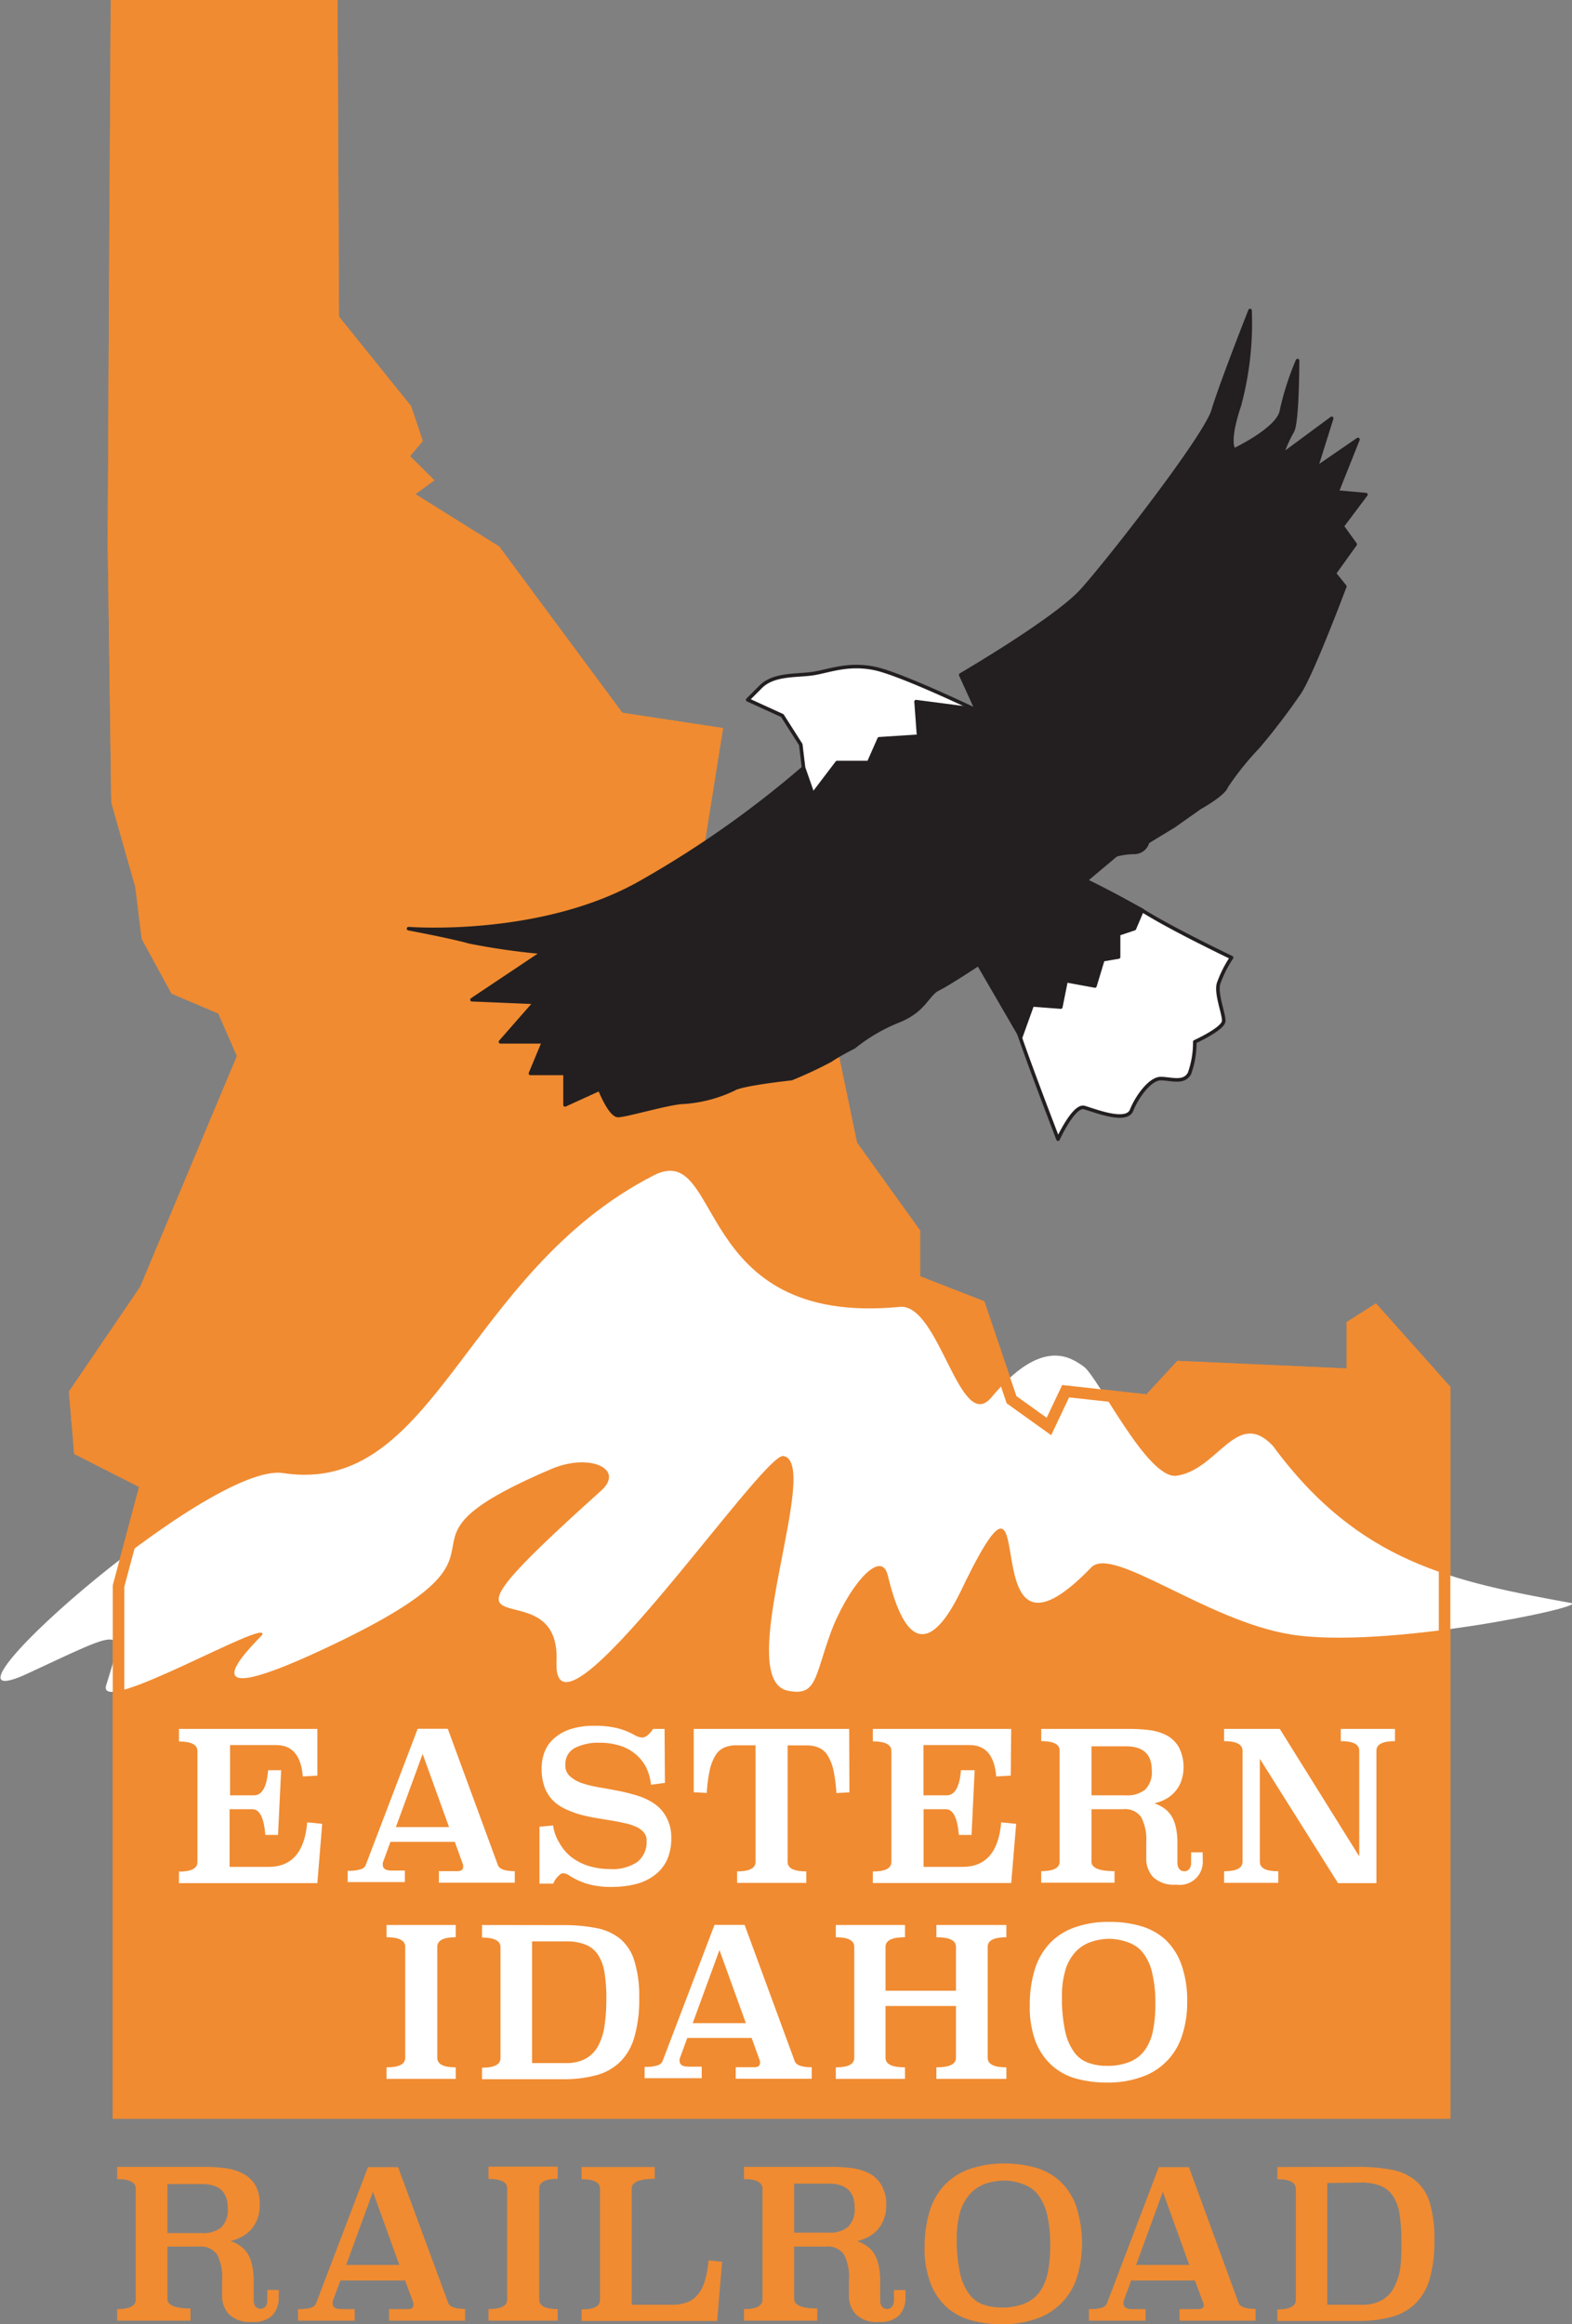 <?xml version="1.0" encoding="UTF-8"?> <svg xmlns="http://www.w3.org/2000/svg" id="Layer_1" data-name="Layer 1" viewBox="0 0 136.32 201.5"><rect x="0" y="0" width="136.32" height="201.5" fill="#808080" stroke="none"/><defs><style>.cls-1{fill:#f08b31;}.cls-2{fill:none;stroke:#f08b31;}.cls-3,.cls-4,.cls-5{fill:#fff;}.cls-4{fill-rule:evenodd;}.cls-5,.cls-6{stroke:#231f20;stroke-linecap:round;stroke-linejoin:round;stroke-width:0.31px;}.cls-6{fill:#231f20;}</style></defs><polyline class="cls-1" points="28.6 183.18 125.27 183.18 125.27 120.42 119.23 113.65 117.28 114.89 117.28 119.16 102.31 118.49 99.62 121.41 92.41 120.61 90.96 123.67 87.72 121.35 84.96 113.2 79.29 110.99 79.29 106.84 73.85 99.27 72.26 91.64 68.59 89.08 62.5 94.94 57.85 92.63 58.96 88.91 57.73 87.01 61.03 84.1 58.7 77 60.1 76.26 62.13 63.54 53.69 62.26 42.95 47.76 35.13 42.87 36.9 41.58 34.88 39.58 36.1 38.12 35.2 35.45 28.9 27.63 28.77 0.5 10.1 0.5 9.96 24.32 9.84 47.08 10.15 69.5 12.23 76.82 12.77 81.23 15.23 85.75 19.31 87.48 21.09 91.55 12.6 111.8 6.49 120.78 6.91 125.73 12.65 128.65 10.28 137.5 10.28 183.18 28.6 183.18"></polyline><polyline class="cls-2" points="28.6 183.18 125.27 183.18 125.27 120.42 119.23 113.65 117.28 114.89 117.28 119.16 102.31 118.49 99.62 121.41 92.41 120.61 90.96 123.67 87.72 121.35 84.96 113.2 79.29 110.99 79.29 106.84 73.85 99.27 72.26 91.64 68.59 89.08 62.5 94.94 57.85 92.63 58.96 88.91 57.73 87.01 61.03 84.1 58.7 77 60.1 76.26 62.13 63.54 53.69 62.26 42.95 47.76 35.13 42.87 36.9 41.58 34.88 39.58 36.1 38.12 35.2 35.45 28.9 27.63 28.77 0.5 10.1 0.5 9.96 24.32 9.84 47.08 10.15 69.5 12.23 76.82 12.77 81.23 15.23 85.75 19.31 87.48 21.09 91.55 12.6 111.8 6.49 120.78 6.91 125.73 12.65 128.65 10.28 137.5 10.28 183.18 28.6 183.18"></polyline><path class="cls-3" d="M67,163.75l-1.26.07c-.15-1.81-.91-2.72-2.31-2.72h-4v4.36h2.06c.72,0,1.13-.73,1.24-2.18h1.13l-.27,5.61h-1.1c-.12-1.48-.49-2.23-1.13-2.23H59.39v5h3.39c2,0,3.13-1.29,3.34-3.86l1.3.13L67,173.07H55v-1c1.07,0,1.6-.27,1.6-.83v-9.62c0-.55-.53-.83-1.6-.83V159.7H67Z" transform="translate(-39.48 -9.81)"></path><path class="cls-3" d="M82.65,171.49q.18.54,1.47.54v1H77.54v-1h1.58c.35,0,.52-.12.52-.35a.88.88,0,0,0,0-.19l-.72-2H73.34l-.66,1.8a.57.57,0,0,0,0,.22c0,.31.26.47.79.47h1.12v1H69.63V172a3.44,3.44,0,0,0,1.12-.13.65.65,0,0,0,.45-.38l4.5-11.8h2.61Zm-8.84-3.28h4.61l-2.29-6.34Z" transform="translate(-39.48 -9.81)"></path><path class="cls-3" d="M97.14,164.38l-1.21.16a4.28,4.28,0,0,0-.48-1.62,3.56,3.56,0,0,0-1-1.14,3.69,3.69,0,0,0-1.33-.66,5.71,5.71,0,0,0-1.64-.22,4.49,4.49,0,0,0-2.15.45,1.55,1.55,0,0,0-.82,1.46,1.22,1.22,0,0,0,.4,1,3,3,0,0,0,1,.58,10.13,10.13,0,0,0,1.49.37c.56.09,1.12.2,1.7.31s1.14.26,1.7.43a5.44,5.44,0,0,1,1.49.73,3.36,3.36,0,0,1,1,1.17,3.67,3.67,0,0,1,.4,1.79,4.49,4.49,0,0,1-.37,1.87,3.48,3.48,0,0,1-1.06,1.31,4.57,4.57,0,0,1-1.63.78,8.77,8.77,0,0,1-2.13.25,7.37,7.37,0,0,1-2.06-.26,6.19,6.19,0,0,1-1.56-.71,1.06,1.06,0,0,0-.61-.22c-.08,0-.21.09-.39.26a1.87,1.87,0,0,0-.42.64h-1.2v-4.93l1.18-.11A4,4,0,0,0,88,169.6a4.1,4.1,0,0,0,1,1.19,4.79,4.79,0,0,0,1.49.78,6.33,6.33,0,0,0,1.91.28,3.82,3.82,0,0,0,2.34-.61,2.2,2.2,0,0,0,.81-1.89,1,1,0,0,0-.26-.7,1.88,1.88,0,0,0-.68-.48,5,5,0,0,0-1-.31c-.37-.09-.77-.16-1.19-.23l-1.27-.21c-.42-.07-.83-.16-1.23-.26a8.56,8.56,0,0,1-1.46-.54,3.66,3.66,0,0,1-1.09-.78,3.28,3.28,0,0,1-.68-1.13,4.65,4.65,0,0,1-.24-1.58,4,4,0,0,1,.23-1.37,3,3,0,0,1,.78-1.18,4.07,4.07,0,0,1,1.43-.84,6.58,6.58,0,0,1,2.18-.31,8,8,0,0,1,2,.22,6.19,6.19,0,0,1,1.45.59,1.46,1.46,0,0,0,.67.21.86.86,0,0,0,.48-.23,2.14,2.14,0,0,0,.44-.52h1Z" transform="translate(-39.48 -9.81)"></path><path class="cls-3" d="M113.14,165.2l-1.13.06a13.06,13.06,0,0,0-.26-2,4.16,4.16,0,0,0-.51-1.28,1.73,1.73,0,0,0-.77-.66,2.69,2.69,0,0,0-1.07-.19h-1.62v10.09c0,.56.54.83,1.62.83v1h-6v-1c1.07,0,1.6-.27,1.6-.83V161.12h-1.64a2.68,2.68,0,0,0-1.06.19,1.7,1.7,0,0,0-.76.66,4.16,4.16,0,0,0-.51,1.28,13.06,13.06,0,0,0-.26,2l-1.13-.06v-5.49h13.48Z" transform="translate(-39.48 -9.81)"></path><path class="cls-3" d="M127.13,163.75l-1.26.07c-.15-1.81-.91-2.72-2.31-2.72h-4v4.36h2c.72,0,1.14-.73,1.25-2.18H124l-.27,5.61h-1.1c-.12-1.48-.5-2.23-1.13-2.23h-1.93v5h3.39c2,0,3.13-1.29,3.34-3.86l1.3.13-.43,5.13h-12v-1c1.07,0,1.61-.27,1.61-.83v-9.62c0-.55-.54-.83-1.61-.83V159.7h12Z" transform="translate(-39.48 -9.81)"></path><path class="cls-3" d="M143.78,171.09a2,2,0,0,1-2.31,2.11,2.6,2.6,0,0,1-2-.66,2.37,2.37,0,0,1-.59-1.63v-1.35a4.26,4.26,0,0,0-.43-2.2,1.71,1.71,0,0,0-1.59-.7h-2.73v4.54c0,.55.66.83,2,.83v1h-6.36v-1c1.07,0,1.6-.28,1.6-.83v-9.61c0-.56-.53-.83-1.6-.83V159.7h7.71a13.93,13.93,0,0,1,1.72.11,4.39,4.39,0,0,1,1.51.48,2.71,2.71,0,0,1,1,1,3.8,3.8,0,0,1,.18,3,2.92,2.92,0,0,1-.57.91,3,3,0,0,1-.8.61,3.91,3.91,0,0,1-.94.34,3.67,3.67,0,0,1,.84.42,2.56,2.56,0,0,1,.64.67,3.24,3.24,0,0,1,.39,1,6.07,6.07,0,0,1,.13,1.37v1.65a.88.88,0,0,0,.17.59.52.52,0,0,0,.42.19.55.55,0,0,0,.44-.19.89.89,0,0,0,.16-.59v-.86h1Zm-9.65-9.88v4.25h3a2.49,2.49,0,0,0,1.66-.5,2.13,2.13,0,0,0,.57-1.68c0-1.38-.74-2.07-2.23-2.07Z" transform="translate(-39.48 -9.81)"></path><path class="cls-3" d="M160.45,160.76c-1.07,0-1.61.27-1.61.83v11.48h-3.33l-6.78-10.78v8.93c0,.55.53.82,1.6.82v1h-4.7v-1c1.07,0,1.6-.27,1.6-.83v-9.62c0-.55-.53-.83-1.6-.83V159.7h4.83l6.89,11.05v-9.16c0-.56-.54-.83-1.6-.83V159.7h4.7Z" transform="translate(-39.48 -9.81)"></path><path class="cls-3" d="M79,177.76c-1.06,0-1.6.28-1.6.83v9.62c0,.56.54.83,1.6.83v1H73v-1c1.08,0,1.62-.27,1.62-.83v-9.62c0-.55-.54-.83-1.62-.83V176.7h6Z" transform="translate(-39.48 -9.81)"></path><path class="cls-3" d="M88.28,176.71a14.5,14.5,0,0,1,2.88.25,4.67,4.67,0,0,1,2.08.92,4,4,0,0,1,1.25,1.93,10.24,10.24,0,0,1,.42,3.23,11.52,11.52,0,0,1-.42,3.38,4.88,4.88,0,0,1-1.25,2.16,4.76,4.76,0,0,1-2.08,1.15,10.84,10.84,0,0,1-2.88.34h-7v-1c1.07,0,1.6-.27,1.6-.83v-9.62c0-.55-.53-.83-1.6-.83V176.7Zm-2.66,1.41v10.55h2.95a3.54,3.54,0,0,0,1.68-.37,2.8,2.8,0,0,0,1.08-1.08,5.21,5.21,0,0,0,.57-1.76,15.32,15.32,0,0,0,.16-2.37,13.54,13.54,0,0,0-.16-2.28,3.93,3.93,0,0,0-.57-1.54,2.31,2.31,0,0,0-1.08-.87,4.34,4.34,0,0,0-1.68-.28Z" transform="translate(-39.48 -9.81)"></path><path class="cls-3" d="M108.39,188.49c.12.36.61.54,1.48.54v1h-6.59v-1h1.58c.35,0,.52-.12.52-.35a.52.52,0,0,0,0-.19l-.72-2H99.08l-.66,1.8a.57.57,0,0,0,0,.22c0,.31.26.47.79.47h1.12v1H95.38V189a3.41,3.41,0,0,0,1.11-.13.65.65,0,0,0,.45-.38l4.5-11.8h2.61Zm-8.84-3.28h4.61l-2.29-6.34Z" transform="translate(-39.48 -9.81)"></path><path class="cls-3" d="M126.75,177.76c-1.08,0-1.62.28-1.62.83v9.62c0,.56.54.83,1.62.83v1h-6.07v-1c1.13,0,1.7-.27,1.7-.83v-4.49h-6.11v4.49c0,.56.57.83,1.69.83v1h-6v-1c1.07,0,1.6-.27,1.6-.83v-9.62c0-.55-.53-.83-1.6-.83V176.7h6v1.06c-1.12,0-1.69.27-1.69.83v3.81h6.11v-3.81c0-.56-.57-.83-1.7-.83V176.7h6.07Z" transform="translate(-39.48 -9.81)"></path><path class="cls-3" d="M135.73,176.43a9.47,9.47,0,0,1,2.67.36,5.4,5.4,0,0,1,2.13,1.17,5.49,5.49,0,0,1,1.39,2.15,9.2,9.2,0,0,1,.51,3.27,9,9,0,0,1-.44,2.89,5.54,5.54,0,0,1-3.47,3.59,8.69,8.69,0,0,1-3.06.5,10.17,10.17,0,0,1-2.65-.34,5.27,5.27,0,0,1-2.11-1.14,5.47,5.47,0,0,1-1.41-2.06,8.52,8.52,0,0,1-.51-3.15,10.4,10.4,0,0,1,.4-3,5.86,5.86,0,0,1,1.24-2.28,5.46,5.46,0,0,1,2.16-1.45A8.75,8.75,0,0,1,135.73,176.43Zm.09,1.47a4.93,4.93,0,0,0-1.93.34,3.23,3.23,0,0,0-1.32,1,4,4,0,0,0-.75,1.55,7.75,7.75,0,0,0-.25,2.08,13.46,13.46,0,0,0,.27,3,4.83,4.83,0,0,0,.78,1.84,2.56,2.56,0,0,0,1.22.93,4.59,4.59,0,0,0,1.62.27,5.12,5.12,0,0,0,2-.35,3.07,3.07,0,0,0,1.29-1,4.44,4.44,0,0,0,.71-1.68,11.17,11.17,0,0,0,.21-2.29,11,11,0,0,0-.28-2.75,4.38,4.38,0,0,0-.78-1.71,2.75,2.75,0,0,0-1.21-.89A4.94,4.94,0,0,0,135.82,177.9Z" transform="translate(-39.48 -9.81)"></path><path class="cls-1" d="M63.65,209a2.25,2.25,0,0,1-.52,1.51,2.28,2.28,0,0,1-1.79.6,2.56,2.56,0,0,1-2-.66,2.3,2.3,0,0,1-.6-1.62v-1.35a4.3,4.3,0,0,0-.43-2.21,1.72,1.72,0,0,0-1.58-.69H54v4.53c0,.56.67.83,2,.83V211H49.64V210c1.07,0,1.61-.27,1.61-.83v-9.61c0-.55-.54-.83-1.61-.83v-1.06h7.71a12.36,12.36,0,0,1,1.73.12,4.41,4.41,0,0,1,1.5.48,2.68,2.68,0,0,1,1.05,1A3.3,3.3,0,0,1,62,201a3.11,3.11,0,0,1-.22,1.23,2.71,2.71,0,0,1-.57.91,2.79,2.79,0,0,1-.8.61,3.94,3.94,0,0,1-.94.35,3,3,0,0,1,.84.42,2.24,2.24,0,0,1,.64.66,3.2,3.2,0,0,1,.39,1,6,6,0,0,1,.14,1.36v1.66a.86.86,0,0,0,.16.58.52.52,0,0,0,.42.19.55.55,0,0,0,.44-.19.86.86,0,0,0,.16-.58v-.86h1ZM54,199.16v4.25h3a2.49,2.49,0,0,0,1.66-.49,2.14,2.14,0,0,0,.57-1.69c0-1.38-.74-2.07-2.23-2.07Z" transform="translate(-39.48 -9.81)"></path><path class="cls-1" d="M78.34,209.44q.18.54,1.47.54V211H73.22V210h1.59c.35,0,.52-.11.52-.34a.92.92,0,0,0,0-.2l-.72-1.94H69l-.67,1.8a.76.76,0,0,0,0,.21c0,.32.26.47.79.47h1.12V211H65.32V210a3.81,3.81,0,0,0,1.12-.12.68.68,0,0,0,.45-.38l4.5-11.81H74Zm-8.84-3.27h4.61l-2.29-6.34Z" transform="translate(-39.48 -9.81)"></path><path class="cls-1" d="M87.84,198.71c-1.07,0-1.6.28-1.6.83v9.63c0,.55.53.83,1.6.83v1h-6v-1c1.08,0,1.62-.28,1.62-.83v-9.63c0-.55-.54-.83-1.62-.83v-1.06h6Z" transform="translate(-39.48 -9.81)"></path><path class="cls-1" d="M96.26,198.71c-1.33,0-2,.28-2,.83v10.08h3.52a3.61,3.61,0,0,0,1.23-.19,2.09,2.09,0,0,0,.93-.63,3.07,3.07,0,0,0,.64-1.18,8.18,8.18,0,0,0,.34-1.85l1.18.13-.43,5.13H89.91v-1c1.07,0,1.6-.28,1.6-.83v-9.63c0-.55-.53-.83-1.6-.83v-1.06h6.35Z" transform="translate(-39.48 -9.81)"></path><path class="cls-1" d="M118,209a2.2,2.2,0,0,1-.52,1.51,2.26,2.26,0,0,1-1.78.6,2.57,2.57,0,0,1-2-.66,2.3,2.3,0,0,1-.6-1.62v-1.35a4.3,4.3,0,0,0-.43-2.21,1.71,1.71,0,0,0-1.58-.69h-2.74v4.53c0,.56.67.83,2,.83V211H104V210c1.06,0,1.6-.27,1.6-.83v-9.61c0-.55-.54-.83-1.6-.83v-1.06h7.7a12.36,12.36,0,0,1,1.73.12,4.41,4.41,0,0,1,1.5.48,2.68,2.68,0,0,1,1,1,3.3,3.3,0,0,1,.4,1.74,3.11,3.11,0,0,1-.22,1.23,2.86,2.86,0,0,1-.56.91,3,3,0,0,1-.81.61,4,4,0,0,1-.93.35,3,3,0,0,1,.84.42,2.21,2.21,0,0,1,.63.66,3.2,3.2,0,0,1,.39,1,6,6,0,0,1,.14,1.36v1.66a.86.86,0,0,0,.16.58.52.52,0,0,0,.42.19.53.53,0,0,0,.44-.19.85.85,0,0,0,.17-.58v-.86H118Zm-9.65-9.88v4.25h3a2.47,2.47,0,0,0,1.66-.49,2.14,2.14,0,0,0,.58-1.69c0-1.38-.75-2.07-2.24-2.07Z" transform="translate(-39.48 -9.81)"></path><path class="cls-1" d="M126.61,197.38a9.59,9.59,0,0,1,2.68.36,5.2,5.2,0,0,1,2.12,1.18,5.42,5.42,0,0,1,1.39,2.15,10.31,10.31,0,0,1,.08,6.15,5.57,5.57,0,0,1-3.48,3.6,8.62,8.62,0,0,1-3.06.49,9.64,9.64,0,0,1-2.64-.34,5.23,5.23,0,0,1-2.12-1.13,5.45,5.45,0,0,1-1.4-2.07,8.28,8.28,0,0,1-.52-3.14,10.7,10.7,0,0,1,.4-3,5.83,5.83,0,0,1,1.24-2.29,5.6,5.6,0,0,1,2.16-1.45A9,9,0,0,1,126.61,197.38Zm.09,1.48a5.07,5.07,0,0,0-1.92.33,3.26,3.26,0,0,0-1.33,1,4.08,4.08,0,0,0-.75,1.55,8.26,8.26,0,0,0-.25,2.09,13.58,13.58,0,0,0,.27,3,4.85,4.85,0,0,0,.78,1.83,2.58,2.58,0,0,0,1.22.94,4.83,4.83,0,0,0,1.62.26,5.12,5.12,0,0,0,2-.35,3.08,3.08,0,0,0,1.3-1,4.55,4.55,0,0,0,.7-1.67,11.24,11.24,0,0,0,.21-2.29,11.67,11.67,0,0,0-.27-2.76,4.53,4.53,0,0,0-.79-1.71,2.68,2.68,0,0,0-1.21-.88A4.68,4.68,0,0,0,126.7,198.86Z" transform="translate(-39.48 -9.81)"></path><path class="cls-1" d="M146.88,209.44c.12.36.61.54,1.48.54V211h-6.59V210h1.58c.35,0,.52-.11.52-.34a.55.55,0,0,0-.05-.2l-.72-1.94h-5.53l-.66,1.8a.52.52,0,0,0,0,.21c0,.32.27.47.79.47h1.12V211h-4.91V210a3.78,3.78,0,0,0,1.11-.12.68.68,0,0,0,.45-.38l4.5-11.81h2.61ZM138,206.17h4.61l-2.29-6.34Z" transform="translate(-39.48 -9.81)"></path><path class="cls-1" d="M157.25,197.67a15.35,15.35,0,0,1,2.88.24,4.57,4.57,0,0,1,2.08.93,4,4,0,0,1,1.25,1.92,10.7,10.7,0,0,1,.41,3.24,12,12,0,0,1-.41,3.38,4.94,4.94,0,0,1-1.25,2.15,4.66,4.66,0,0,1-2.08,1.15,10.81,10.81,0,0,1-2.88.35h-7v-1c1.07,0,1.6-.28,1.6-.83v-9.63c0-.55-.53-.83-1.6-.83v-1.06Zm-2.67,1.4v10.55h3a3.42,3.42,0,0,0,1.68-.37,2.67,2.67,0,0,0,1.08-1.08,5.15,5.15,0,0,0,.57-1.75A16.82,16.82,0,0,0,161,204a14.68,14.68,0,0,0-.16-2.28,3.82,3.82,0,0,0-.57-1.53,2.39,2.39,0,0,0-1.08-.88,4.53,4.53,0,0,0-1.68-.28Z" transform="translate(-39.48 -9.81)"></path><path class="cls-4" d="M149.81,135.11c-3.08-3.2-4.72,2.13-8.29,2.64-2.54.37-6.81-8.58-8.07-9.47-1.11-.78-3.6-2.6-8,2.68-2.74,3.26-4.52-8.18-7.94-7.85-18.15,1.76-15.24-14.52-21.34-11.4-16.46,8.43-18.9,27.84-32.15,25.81-6.52-1-32.29,22.08-22.17,17.39,8.61-4,8.45-4.22,6.84,1-.9,2.87,14.19-5.92,13.53-4.37-.09.21-8,7.47,5.3,1.25,20.09-9.38,3.12-8.51,19.76-15.62,3.35-1.43,6.46,0,4.29,1.91-17.6,15.8-3.43,5.9-3.83,14.77s17.85-18.11,19.67-17.81c3.39.57-4.48,19.39.4,20.35,2.46.49,2.29-1.08,3.66-4.9s4.39-7.62,5-5.09c2.52,10.46,6.1,1.77,6.79.4,6.87-13.88.1,10.05,10.85-1.1,1.86-1.94,10,4.64,17.31,5.81,8.12,1.32,25.89-2.43,24.32-2.72-10.22-1.88-18.38-3.43-25.9-13.66Z" transform="translate(-39.48 -9.81)"></path><polyline class="cls-2" points="28.6 183.18 125.27 183.18 125.27 120.42 119.23 113.65 117.28 114.89 117.28 119.16 102.31 118.49 99.62 121.41 92.41 120.61 90.96 123.67 87.72 121.35 84.96 113.2 79.29 110.99 79.29 106.84 73.85 99.27 72.26 91.64 68.59 89.08 62.5 94.94 57.85 92.63 58.96 88.91 57.73 87.01 61.03 84.1 58.7 77 60.1 76.26 62.13 63.54 53.69 62.26 42.95 47.76 35.13 42.87 36.9 41.58 34.88 39.58 36.1 38.12 35.2 35.45 28.9 27.63 28.77 0.5 10.1 0.5 9.96 24.32 9.84 47.08 10.15 69.5 12.23 76.82 12.77 81.23 15.23 85.75 19.31 87.48 21.09 91.55 12.6 111.8 6.49 120.78 6.91 125.73 12.65 128.65 10.28 137.5 10.28 183.18 28.6 183.18"></polyline><path class="cls-5" d="M131.23,108.57s1.37-3,2.28-2.74,3.65,1.37,4.1.23,1.6-2.74,2.52-2.74,2,.45,2.5-.45a8,8,0,0,0,.46-2.74s2.51-1.14,2.51-1.82-.68-2.29-.46-3.2a10,10,0,0,1,1.14-2.28s-5.24-2.5-7.76-4.1a88.93,88.93,0,0,0-8.19-4.12l-6.17-13.22s-6.62-3.19-8.89-3.64-3.88.23-5.25.45-3.42,0-4.56,1.14l-1.14,1.14,3,1.37,1.6,2.51.24,2L112.53,86l8.89,6.39s3.88-.93,6,5.75C128.11,100.5,131.23,108.57,131.23,108.57Z" transform="translate(-39.48 -9.81)"></path><path class="cls-6" d="M74.91,90.32s11.62.92,20.29-4.1a87.78,87.78,0,0,0,13.92-9.81l.67,2.51,2.28-3h2.74l.91-2.06,3.42-.22-.22-3,5.24.68-1.37-3s8.21-4.79,10.49-7.3S144,47.68,144.68,45.4s3.2-8.67,3.2-8.67a27.32,27.32,0,0,1-.92,8.21c-1.14,3.42-.45,3.88-.45,3.88s3.87-1.83,4.1-3.42A24.35,24.35,0,0,1,152,41.07s0,5.47-.46,6.15a11.06,11.06,0,0,0-.91,2.06l4.33-3.2-1.36,4.33,3.64-2.5-1.82,4.56,2.51.22-2.06,2.74L157,57l-1.81,2.52.91,1.13s-2.74,7.31-3.88,9.13a57.74,57.74,0,0,1-3.65,4.79A25.11,25.11,0,0,0,145.82,78c-.22.68-2.28,1.82-2.28,1.82l-2.27,1.6L139,82.8a1.2,1.2,0,0,1-1.14.91,5.82,5.82,0,0,0-1.6.22l-2.73,2.29,5,2.51-.68,1.59-1.37.46v2l-1.36.23-.69,2.28-2.5-.46-.46,2.29L129,96.93l-1,2.78-3.67-6.32s-2.59,1.72-3.51,2.17-1.13,1.83-3.41,2.75a15.14,15.14,0,0,0-3.88,2.27s-1.37.69-2,1.14a36,36,0,0,1-3.42,1.6s-4.33.46-5,.91a12,12,0,0,1-4.33,1.14c-1.14,0-5,1.15-5.7,1.15s-1.6-2.29-1.6-2.29l-3,1.37v-2.73h-3l1.14-2.74H82.88l3-3.42-5.47-.23,6.15-4.11a58.16,58.16,0,0,1-6.38-.91C78.55,91,74.91,90.32,74.91,90.32Z" transform="translate(-39.48 -9.81)"></path></svg> 